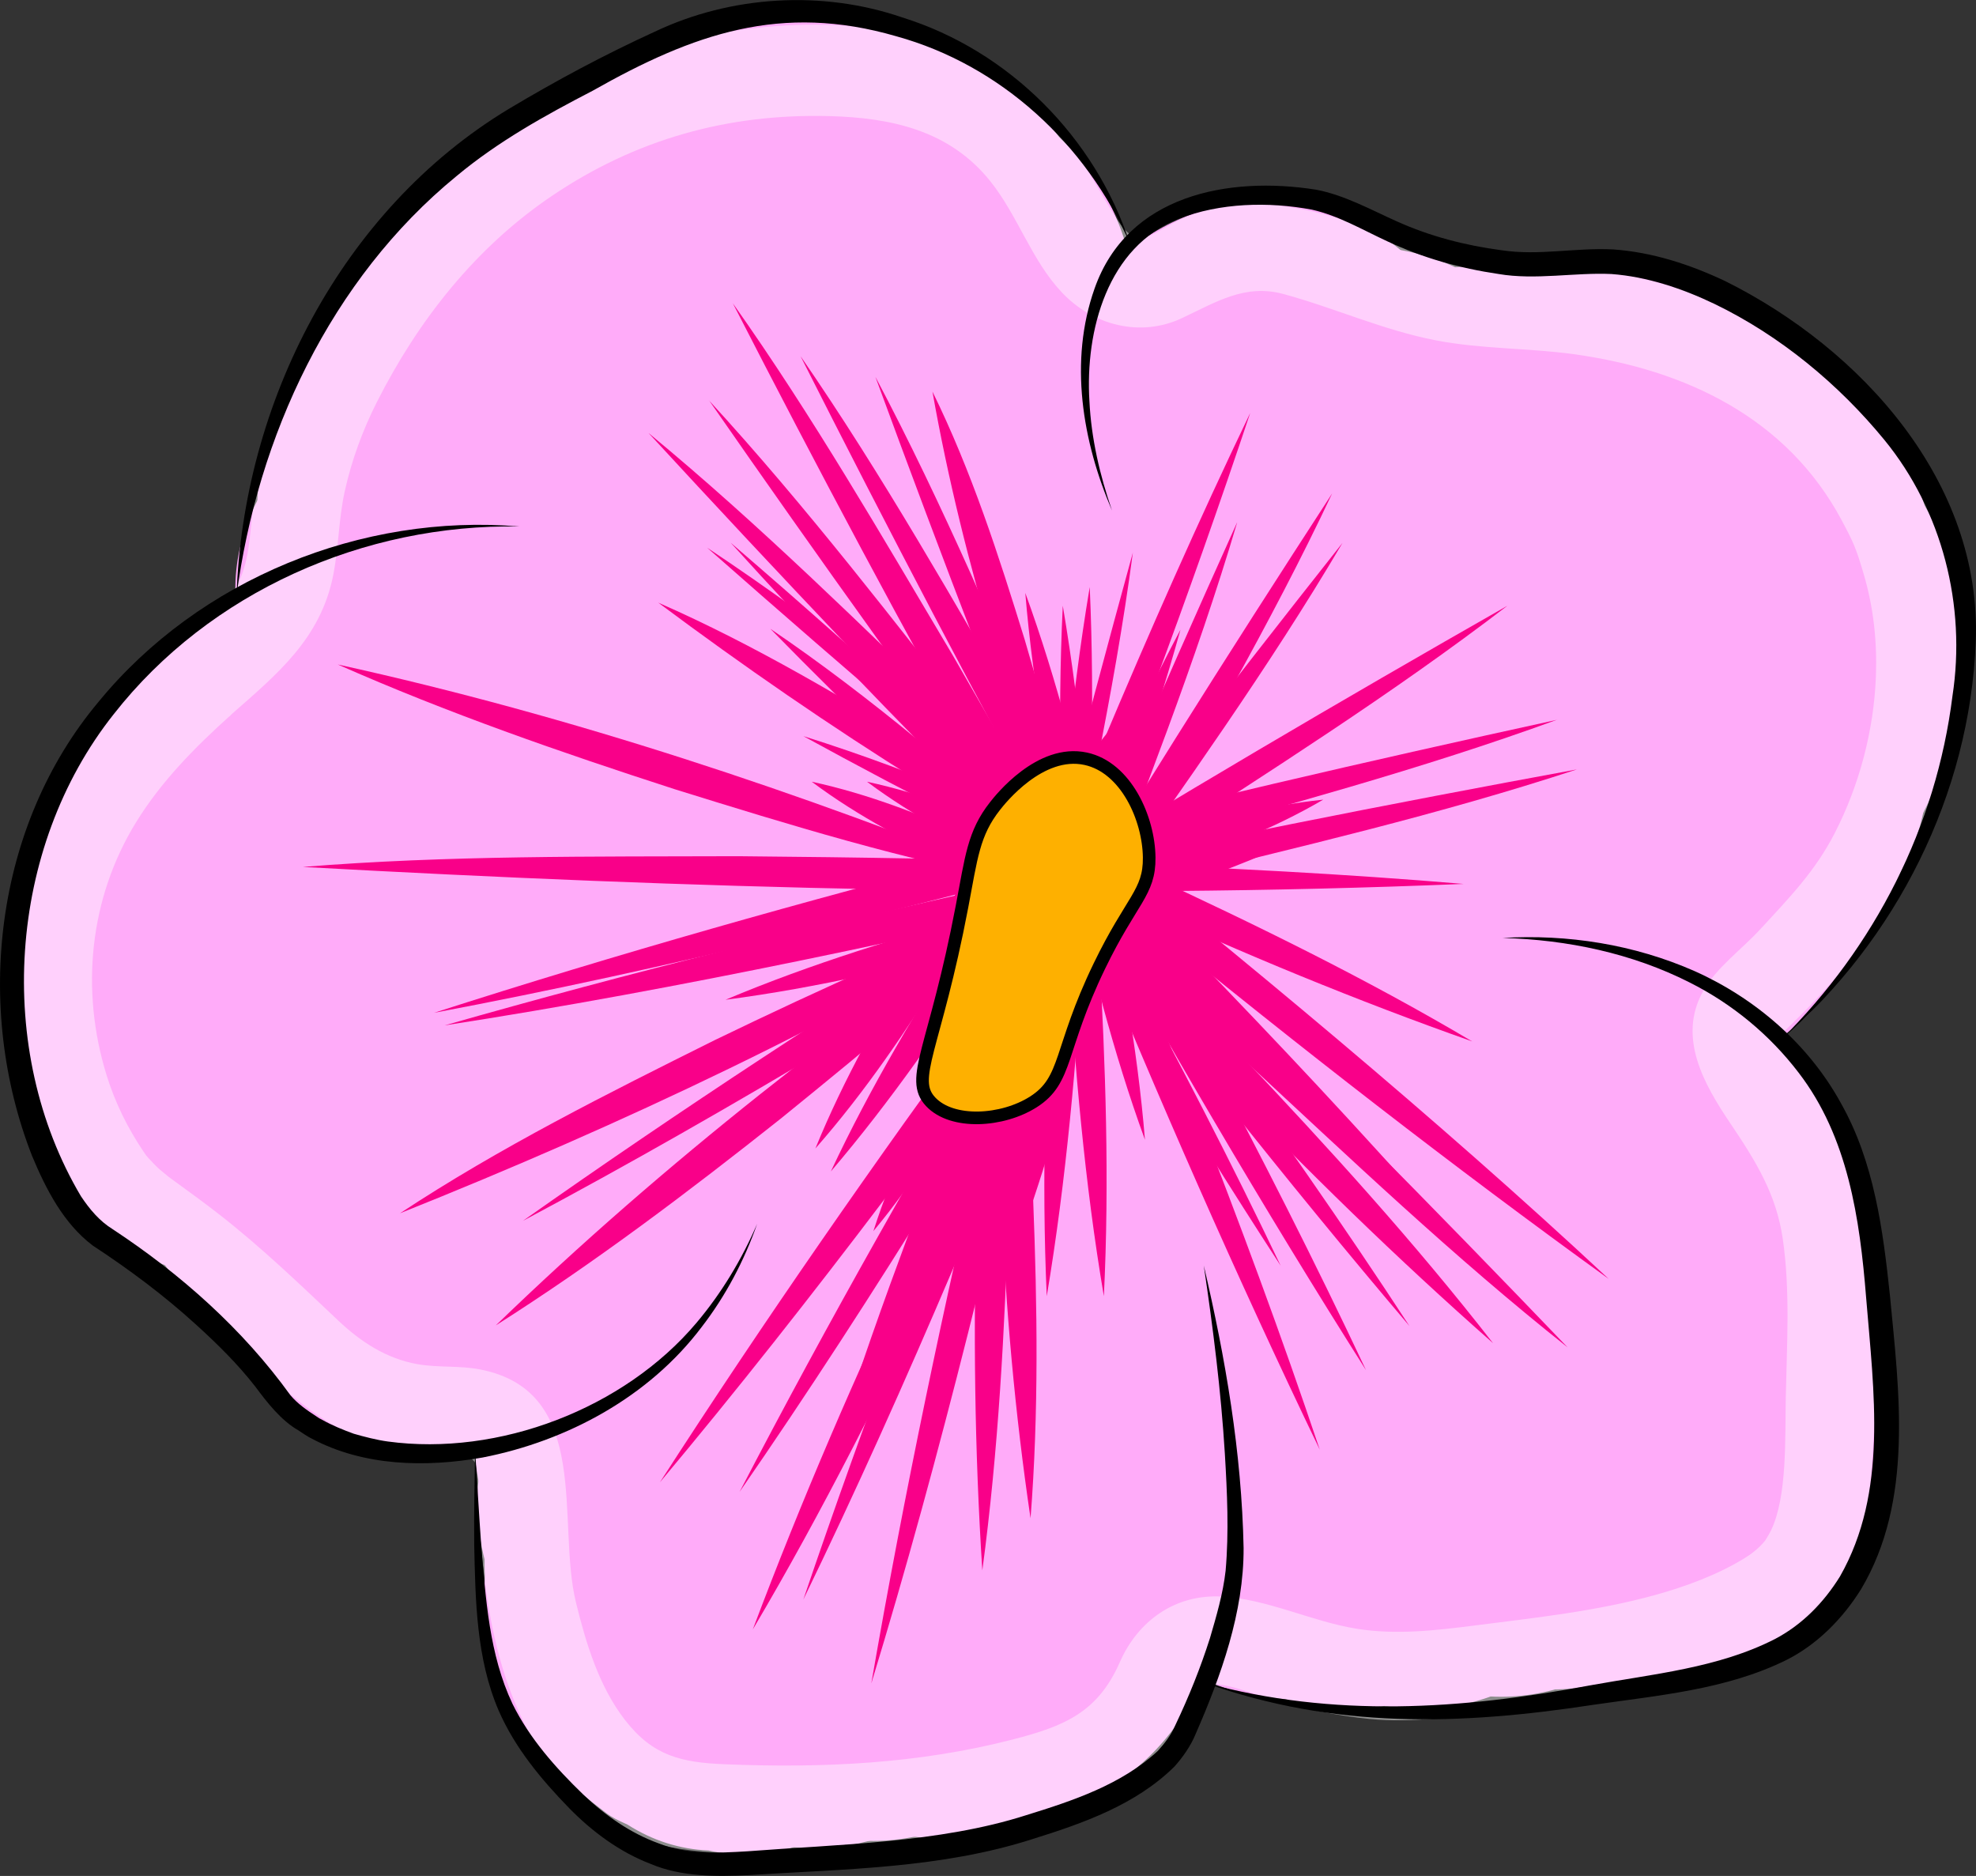 <?xml version="1.0" encoding="UTF-8"?>
<svg xmlns="http://www.w3.org/2000/svg" viewBox="0 0 313.1 297.19">
  <rect x="0" y="0" width="313.1" height="297.19" fill="#333333" stroke="none"/>
  <defs>
    <style>
      .cls-1 {
        fill: #fff;
      }

      .cls-2 {
        fill: #f90089;
      }

      .cls-3 {
        fill: #ffabf9;
      }

      .cls-4 {
        fill: #feb000;
        stroke: #000;
        stroke-miterlimit: 10;
        stroke-width: 2px;
      }

      .cls-5 {
        opacity: .44;
      }
    </style>
  </defs>
  <g id="Layer_3" data-name="Layer 3">
    <path class="cls-3" d="M91.66,95.04c-17.85,10.85-30.43,27.07-29.79,48.86.46,15.56,7.45,30.11,20.91,38.45,8.7,5.39,18.37,7.35,28.49,7.84,10.4.5,21.44-1.75,30.38-7.17,11.06-6.69,18.42-17.97,22.29-30.08,8.22-25.72-6.85-53.17-32.28-60.89-17.27-5.24-38.38,6.26-42.44,24.1-4.24,18.63,5.61,36.82,24.1,42.44l1.28.39-8.24-3.48c.83.32,1.62.73,2.35,1.25l-6.98-5.39c1.12.88,1.96,1.71,2.86,2.81l-5.39-6.98c.54.73,1,1.51,1.38,2.33-1.16-2.75-2.32-5.49-3.48-8.24.58,1.45.9,2.66,1.16,4.21l-1.23-9.17c.12,1.11.13,2.23.03,3.34l1.23-9.17c-.32,2.3-.89,4.34-1.78,6.49l3.48-8.24c-.72,1.43-1.45,2.7-2.36,4.01l5.39-6.98c-1,1.2-1.93,2.12-3.17,3.08l6.98-5.39c-.88.59-1.81,1.06-2.81,1.41l8.24-3.48c-1,.35-2.02.61-3.06.77l9.17-1.23c-3.54.44-7.05.39-10.59-.04l9.17,1.23c-1.86-.32-3.57-.77-5.32-1.47l8.24,3.48c-.81-.36-1.56-.81-2.27-1.34l6.98,5.39c-.7-.53-1.31-1.14-1.84-1.84l5.39,6.98c-.56-.75-1-1.58-1.3-2.47l3.48,8.24c-.31-.93-.51-1.89-.6-2.87l1.23,9.17c-.12-1.99-.09-3.93.08-5.92l-1.23,9.17c.25-1.52.57-2.77,1.13-4.2l-3.48,8.24c.39-.84.86-1.64,1.41-2.39l-5.39,6.98c1.2-1.51,2.49-2.78,3.97-4.01l-6.98,5.39c1.93-1.46,3.95-2.76,6.02-4.02,15.42-9.37,22.59-31.35,12.38-47.2-9.98-15.48-30.7-22.41-47.2-12.38h0Z"/>
    <path class="cls-3" d="M100.07,83.65c-19.5.12-39.64,1.81-56.74,12.13-19.17,11.58-33.01,33.01-31.35,55.95,1.02,14.08,6.41,26.27,16.23,36.54,6.51,6.81,14.95,12.6,23.11,17.37s16.47,8.24,25.03,11.32c6.03,2.16,12.39,3.27,18.31,5.7l-8.24-3.48c1.58.74,3.03,1.55,4.45,2.56-2.33-1.8-4.65-3.6-6.98-5.39.99.84,1.78,1.64,2.6,2.65l-5.39-6.98c.5.69.92,1.42,1.26,2.2l-3.48-8.24c.43,1,.72,2.03.87,3.11l-1.23-9.17c.14,1.68.09,3.14-.1,4.81l1.23-9.17c-.82,4.48-2.45,8.73-3.39,13.17-2.03,9.56-2.08,17.77-.17,27.3,2.97,14.88,12.79,28.4,25.82,36.1,15.77,9.32,34.65,9.47,50.94,1.6,11.76-5.69,18.77-15.74,26.48-25.76l-5.39,6.98c2.43-3.11,4.94-5.99,8.05-8.44l-6.98,5.39c2.16-1.51,4.36-2.72,6.78-3.75l-8.24,3.48c2.47-.9,4.92-1.52,7.52-1.91-3.06.41-6.11.82-9.17,1.23,2.62-.25,5.13-.24,7.75.06l-9.17-1.23c1.03.15,2.04.35,3.05.61,17.56,4,38.17-5.37,42.44-24.1,4-17.55-5.28-38.15-24.1-42.44-16.12-3.67-31.49-1.91-46.33,5.32-12.18,5.94-19.55,15.83-27.54,26.24,1.8-2.33,3.6-4.65,5.39-6.98-2.32,2.99-4.68,5.86-7.59,8.29l6.98-5.39c-1.52,1.12-3.03,2.02-4.75,2.8l8.24-3.48c-1.36.48-2.61.8-4.03,1.04l9.17-1.23c-1.43.12-2.73.13-4.16.02l9.17,1.23c-1.89-.28-3.62-.73-5.41-1.4l8.24,3.48c-1.74-.8-3.29-1.71-4.83-2.85l6.98,5.39c-1.12-.97-2.06-1.92-3.02-3.04l5.39,6.98c-1.2-1.63-2.16-3.27-3.01-5.11,1.16,2.75,2.32,5.49,3.48,8.24-.73-1.89-1.25-3.75-1.62-5.74l1.23,9.17c-.32-2.53-.34-4.95-.07-7.48l-1.23,9.17c1.44-8.72,4.87-16.34,5.05-25.44.28-13.34-4.98-25.83-14.44-35.15-11.92-11.74-28.43-13.36-43.18-19.36l8.24,3.48c-8.33-3.55-16.06-8.07-23.22-13.6l6.98,5.39c-2.61-2.1-5.01-4.28-7.13-6.89l5.39,6.98c-.94-1.33-1.72-2.61-2.44-4.08l3.48,8.24c-.73-1.84-1.22-3.62-1.53-5.58l1.23,9.17c-.18-1.97-.16-3.85.04-5.82l-1.23,9.17c.4-2.48,1.06-4.77,2.01-7.09l-3.48,8.24c.86-1.8,1.83-3.46,2.99-5.09l-5.39,6.98c1.63-2.05,3.4-3.83,5.41-5.51l-6.98,5.39c2.94-2.24,6.01-3.99,9.39-5.47l-8.24,3.48c4.81-1.91,9.74-3.04,14.86-3.75-3.06.41-6.11.82-9.17,1.23,6.28-.71,12.58-.82,18.9-.86,18.04-.11,35.34-15.79,34.5-34.5s-15.16-34.62-34.5-34.5h0Z"/>
    <path class="cls-3" d="M110.92,274.99c18.05,0,35.33-15.87,34.5-34.5s-15.16-34.5-34.5-34.5c-18.05,0-35.33,15.87-34.5,34.5s15.16,34.5,34.5,34.5h0Z"/>
    <path class="cls-3" d="M111.3,283.51c18.05,0,35.33-15.87,34.5-34.5-.84-18.69-15.16-34.5-34.5-34.5-18.05,0-35.33,15.87-34.5,34.5s15.16,34.5,34.5,34.5h0Z"/>
    <path class="cls-3" d="M76.7,252.82c-.39,3.79.33,7.8,1.56,11.41,2.56,7.51,4.51,10.7,9.82,16.69.32.36.68.65,1.05.95l6.98,5.39c.22.17.46.32.69.47.84.52,1.74.93,2.64,1.33,3.96,2.52,8.24,3.89,12.83,4.09,4.59,1.03,9.17.82,13.76-.62,4.49-1.07,8.4-3.13,11.73-6.18,3.76-2.43,6.72-5.66,8.89-9.68l3.48-8.24c1.64-6.11,1.64-12.23,0-18.34l-3.48-8.24c-3.07-5.18-7.19-9.31-12.38-12.38-1.16-.52-2.29-1.06-3.33-1.8,2.33,1.8,4.65,3.6,6.98,5.39-.54-.42-1-.87-1.42-1.41l5.39,6.98c-.22-.33-.41-.65-.58-1.01l3.48,8.24c-.14-.37-.25-.71-.32-1.1l1.23,9.17c-.04-.4-.04-.74,0-1.14.18-4.75-.81-9.18-2.97-13.29-1.39-4.28-3.77-7.98-7.13-11.1-3.12-3.36-6.83-5.74-11.1-7.13-4.11-2.16-8.54-3.15-13.29-2.97l-9.17,1.23c-5.84,1.64-10.92,4.6-15.22,8.87l-5.39,6.98c-3.12,5.38-4.69,11.19-4.71,17.41h0Z"/>
    <path class="cls-3" d="M129.11,292.8c18.05,0,35.33-15.87,34.5-34.5-.84-18.69-15.16-34.5-34.5-34.5-18.05,0-35.33,15.87-34.5,34.5s15.16,34.5,34.5,34.5h0Z"/>
    <path class="cls-3" d="M138.4,291.64c18.05,0,35.33-15.87,34.5-34.5-.84-18.69-15.16-34.5-34.5-34.5-18.05,0-35.33,15.87-34.5,34.5.84,18.69,15.16,34.5,34.5,34.5h0Z"/>
    <path class="cls-3" d="M149.24,291.25c18.05,0,35.33-15.87,34.5-34.5-.84-18.69-15.16-34.5-34.5-34.5-18.05,0-35.33,15.87-34.5,34.5s15.16,34.5,34.5,34.5h0Z"/>
    <path class="cls-3" d="M157.75,288.54c18.05,0,35.33-15.87,34.5-34.5-.84-18.69-15.16-34.5-34.5-34.5-18.05,0-35.33,15.87-34.5,34.5s15.16,34.5,34.5,34.5h0Z"/>
    <path class="cls-3" d="M162.01,280.41c18.05,0,35.33-15.87,34.5-34.5-.84-18.69-15.16-34.5-34.5-34.5-18.05,0-35.33,15.87-34.5,34.5s15.16,34.5,34.5,34.5h0Z"/>
    <path class="cls-3" d="M110.14,273.83c18.05,0,35.33-15.87,34.5-34.5-.84-18.69-15.16-34.5-34.5-34.5-18.05,0-35.33,15.87-34.5,34.5s15.16,34.5,34.5,34.5h0Z"/>
    <path class="cls-3" d="M67.56,230.09c18.05,0,35.33-15.87,34.5-34.5s-15.16-34.5-34.5-34.5c-18.05,0-35.33,15.87-34.5,34.5.84,18.69,15.16,34.5,34.5,34.5h0Z"/>
    <path class="cls-3" d="M53.63,214.6c18.05,0,35.33-15.87,34.5-34.5-.84-18.69-15.16-34.5-34.5-34.5-18.05,0-35.33,15.87-34.5,34.5.84,18.69,15.16,34.5,34.5,34.5h0Z"/>
    <path class="cls-3" d="M38.14,202.6c18.05,0,35.33-15.87,34.5-34.5s-15.16-34.5-34.5-34.5c-18.05,0-35.33,15.87-34.5,34.5.84,18.69,15.16,34.5,34.5,34.5h0Z"/>
    <path class="cls-3" d="M35.43,190.22c18.05,0,35.33-15.87,34.5-34.5s-15.16-34.5-34.5-34.5C17.39,121.22.1,137.08.93,155.72c.84,18.69,15.16,34.5,34.5,34.5h0Z"/>
    <path class="cls-3" d="M37.75,176.67c18.05,0,35.33-15.87,34.5-34.5s-15.16-34.5-34.5-34.5c-18.05,0-35.33,15.87-34.5,34.5.84,18.69,15.16,34.5,34.5,34.5h0Z"/>
    <path class="cls-3" d="M45.5,165.06c18.05,0,35.33-15.87,34.5-34.5s-15.16-34.5-34.5-34.5c-18.05,0-35.33,15.87-34.5,34.5.84,18.69,15.16,34.5,34.5,34.5h0Z"/>
    <path class="cls-3" d="M54.01,159.64c18.05,0,35.33-15.87,34.5-34.5s-15.16-34.5-34.5-34.5c-18.05,0-35.33,15.87-34.5,34.5.84,18.69,15.16,34.5,34.5,34.5h0Z"/>
    <path class="cls-3" d="M69.88,152.67c18.05,0,35.33-15.87,34.5-34.5-.84-18.69-15.16-34.5-34.5-34.5-18.05,0-35.33,15.87-34.5,34.5.84,18.69,15.16,34.5,34.5,34.5h0Z"/>
    <path class="cls-3" d="M74.92,140.67c18.05,0,35.33-15.87,34.5-34.5s-15.16-34.5-34.5-34.5c-18.05,0-35.33,15.87-34.5,34.5.84,18.69,15.16,34.5,34.5,34.5h0Z"/>
    <path class="cls-3" d="M71.82,129.06c18.05,0,35.33-15.87,34.5-34.5s-15.16-34.5-34.5-34.5c-18.05,0-35.33,15.87-34.5,34.5.84,18.69,15.16,34.5,34.5,34.5h0Z"/>
    <path class="cls-3" d="M75.3,115.89c18.05,0,35.33-15.87,34.5-34.5s-15.16-34.5-34.5-34.5c-18.05,0-35.33,15.87-34.5,34.5.84,18.69,15.16,34.5,34.5,34.5h0Z"/>
    <path class="cls-3" d="M79.17,105.44c18.05,0,35.33-15.87,34.5-34.5s-15.16-34.5-34.5-34.5c-18.05,0-35.33,15.87-34.5,34.5s15.16,34.5,34.5,34.5h0Z"/>
    <path class="cls-3" d="M96.87,92.24c4.35-1.62,8.74-2.72,13.33-3.35l-9.17,1.23c4.61-.48,9.14-.47,13.75.06l-9.17-1.23c3.72.54,7.43,1.26,10.92,2.7l-8.24-3.48,1.14.65-6.98-5.39,1,.85-5.39-6.98c.62.67,1.07,1.44,1.35,2.31-1.16-2.75-2.32-5.49-3.48-8.24l.3,1.3-1.23-9.17c.59,7.39-.93,12.97,1.06,20.81,2.23,8.8,7.49,17.66,14.34,23.65,7.19,6.29,15.53,11.06,24.91,13.26,7.97,1.87,16.27,2.22,24.39,3.14l-9.17-1.23c3.62.5,7.02,1.24,10.41,2.61l-8.24-3.48c1.72.83,3.27,1.77,4.82,2.89l-6.98-5.39c1.85,1.51,3.44,3.13,4.93,4.99l-5.39-6.98c1.4,1.94,2.56,3.94,3.56,6.11l-3.48-8.24c1.11,2.76,1.83,5.5,2.24,8.45l-1.23-9.17c.25,2.82.2,5.53-.11,8.34l1.23-9.17c-.53,3.36-1.4,6.54-2.63,9.72l3.48-8.24c-4.52,10.46-13.36,18.13-18,28.5-5.84,13.07-9.02,26.78-3.19,40.58,6.96,16.48,22.18,24.55,39.71,24.64,8.48.05,17.39-1.14,25.48-3.72,10.03-3.21,20.74-7.94,28.44-15.4,12.51-12.11,17.24-31.36,19.91-48.13,1.5-9.47,1.55-18-3.48-26.58-4.19-7.16-12.39-13.98-20.62-15.85-8.83-2.01-18.74-1.58-26.58,3.48-7.07,4.56-14.48,11.94-15.85,20.62-1.52,9.58-3.74,19.29-7.51,28.27l3.48-8.24c-.41.92-.92,1.78-1.52,2.59l5.39-6.98c-.59.76-1.26,1.45-2.01,2.05l6.98-5.39c-2.57,1.94-5.38,3.37-8.31,4.7l8.24-3.48c-4.34,1.79-8.75,3.03-13.39,3.78l9.17-1.23c-3.97.51-7.9.7-11.88.33l9.17,1.23-1.4-.33,8.24,3.48-1.25-.67,6.98,5.39-.91-1c1.8,2.33,3.6,4.65,5.39,6.98l-.56-1.22,3.48,8.24-.27-1.37c.41,3.06.82,6.11,1.23,9.17-.08-.95-.05-1.9.11-2.85l-1.23,9.17c.38-1.96.9-3.79,1.61-5.65l-3.48,8.24c3.67-8.37,10.31-14.73,14.97-22.48,9.48-15.78,12.1-33.54,9.13-51.49-2.42-14.58-11.47-27.75-22.98-36.64-6.67-5.15-14.19-9.14-22.52-10.94s-16.27-2.09-24.4-3.08l9.17,1.23c-3-.45-5.85-1.08-8.71-2.09l8.24,3.48c-1.97-.86-3.69-1.81-5.41-3.09l6.98,5.39c-1.16-1.01-2.11-1.99-3.08-3.19l5.39,6.98c-.58-.78-1.08-1.62-1.49-2.5l3.48,8.24c-.57-1.44-.89-2.65-1.1-4.19l1.23,9.17c-.06-2.49.37-4.91.45-7.38.26-7.52-1.51-15.61-5.36-22.13-6.53-11.07-17.27-18.01-29.67-20.86-16.48-3.79-34.55-3.58-50.51,2.38-8.61,3.22-15.84,7.69-20.62,15.85-4.33,7.39-6.16,18.29-3.48,26.58,5.34,16.49,24.34,30.86,42.44,24.1h0Z"/>
    <path class="cls-3" d="M176.77,116.82c3.78,1.05,7.45,2.3,11.07,3.81l-8.24-3.48c5.13,2.26,9.93,4.98,14.44,8.31l-6.98-5.39c3.84,2.99,7.27,6.31,10.34,10.07-1.8-2.33-3.6-4.65-5.39-6.98,2.93,3.81,5.34,7.84,7.25,12.25l-3.48-8.24c1.67,4.24,2.69,8.53,3.32,13.04l-1.23-9.17c1.81,16.1,2.06,33.14.12,49.23l1.23-9.17c-.96,6.97-2.42,13.85-3.35,20.83-1.29,9.64-1.23,18.11,1.14,27.8,4.29,17.54,25.06,29.72,42.44,24.1,18.21-5.89,28.7-23.65,24.1-42.44-.32-1.14-.56-2.29-.72-3.46l1.23,9.17c-.38-3.57-.23-7.02.19-10.58l-1.23,9.17c2.27-15.58,5.16-30.81,5.07-46.63-.09-14.98.08-31.31-4.18-45.75-9.48-32.18-37.26-54.28-68.79-63.02-17.38-4.82-38.31,5.95-42.44,24.1-4.16,18.26,5.48,37.28,24.1,42.44h0Z"/>
    <path class="cls-3" d="M205.37,268.41c18.05,0,35.33-15.87,34.5-34.5-.84-18.69-15.16-34.5-34.5-34.5-18.05,0-35.33,15.87-34.5,34.5.84,18.69,15.16,34.5,34.5,34.5h0Z"/>
    <path class="cls-3" d="M213.88,270.73c18.05,0,35.33-15.87,34.5-34.5-.84-18.69-15.16-34.5-34.5-34.5-18.05,0-35.33,15.87-34.5,34.5.84,18.69,15.16,34.5,34.5,34.5h0Z"/>
    <path class="cls-3" d="M204.98,269.18c18.05,0,35.33-15.87,34.5-34.5-.84-18.69-15.16-34.5-34.5-34.5-18.05,0-35.33,15.87-34.5,34.5.84,18.69,15.16,34.5,34.5,34.5h0Z"/>
    <path class="cls-3" d="M225.11,270.73c18.05,0,35.33-15.87,34.5-34.5-.84-18.69-15.16-34.5-34.5-34.5-18.05,0-35.33,15.87-34.5,34.5.84,18.69,15.16,34.5,34.5,34.5h0Z"/>
    <path class="cls-3" d="M237.88,268.8c18.05,0,35.33-15.87,34.5-34.5-.84-18.69-15.16-34.5-34.5-34.5-18.05,0-35.33,15.87-34.5,34.5.84,18.69,15.16,34.5,34.5,34.5h0Z"/>
    <path class="cls-3" d="M246.01,267.64c18.05,0,35.33-15.87,34.5-34.5-.84-18.69-15.16-34.5-34.5-34.5-18.05,0-35.33,15.87-34.5,34.5.84,18.69,15.16,34.5,34.5,34.5h0Z"/>
    <path class="cls-3" d="M253.37,266.86c18.05,0,35.33-15.87,34.5-34.5-.84-18.69-15.16-34.5-34.5-34.5-18.05,0-35.33,15.87-34.5,34.5.84,18.69,15.16,34.5,34.5,34.5h0Z"/>
    <path class="cls-3" d="M259.17,266.09c18.05,0,35.33-15.87,34.5-34.5-.84-18.69-15.16-34.5-34.5-34.5-18.05,0-35.33,15.87-34.5,34.5.84,18.69,15.16,34.5,34.5,34.5h0Z"/>
    <path class="cls-3" d="M263.05,265.7c18.05,0,35.33-15.87,34.5-34.5-.84-18.69-15.16-34.5-34.5-34.5-18.05,0-35.33,15.87-34.5,34.5.84,18.69,15.16,34.5,34.5,34.5h0Z"/>
    <path class="cls-3" d="M263.43,256.8c18.05,0,35.33-15.87,34.5-34.5-.84-18.69-15.16-34.5-34.5-34.5-18.05,0-35.33,15.87-34.5,34.5.84,18.69,15.16,34.5,34.5,34.5h0Z"/>
    <path class="cls-3" d="M264.21,249.06c18.05,0,35.33-15.87,34.5-34.5-.84-18.69-15.16-34.5-34.5-34.5-18.05,0-35.33,15.87-34.5,34.5.84,18.69,15.16,34.5,34.5,34.5h0Z"/>
    <path class="cls-3" d="M264.59,240.54c18.05,0,35.33-15.87,34.5-34.5-.84-18.69-15.16-34.5-34.5-34.5-18.05,0-35.33,15.87-34.5,34.5.84,18.69,15.16,34.5,34.5,34.5h0Z"/>
    <path class="cls-3" d="M260.72,229.7c18.05,0,35.33-15.87,34.5-34.5-.84-18.69-15.16-34.5-34.5-34.5-18.05,0-35.33,15.87-34.5,34.5.84,18.69,15.16,34.5,34.5,34.5h0Z"/>
    <path class="cls-3" d="M256.85,220.8c18.05,0,35.33-15.87,34.5-34.5-.84-18.69-15.16-34.5-34.5-34.5-18.05,0-35.33,15.87-34.5,34.5.84,18.69,15.16,34.5,34.5,34.5h0Z"/>
    <path class="cls-3" d="M200.34,100.8c18.05,0,35.33-15.87,34.5-34.5-.84-18.69-15.16-34.5-34.5-34.5-18.05,0-35.33,15.87-34.5,34.5.84,18.69,15.16,34.5,34.5,34.5h0Z"/>
    <path class="cls-3" d="M216.21,108.15c18.05,0,35.33-15.87,34.5-34.5-.84-18.69-15.16-34.5-34.5-34.5-18.05,0-35.33,15.87-34.5,34.5.84,18.69,15.16,34.5,34.5,34.5h0Z"/>
    <path class="cls-3" d="M232.85,111.25c18.05,0,35.33-15.87,34.5-34.5-.84-18.69-15.16-34.5-34.5-34.5-18.05,0-35.33,15.87-34.5,34.5.84,18.69,15.16,34.5,34.5,34.5h0Z"/>
    <path class="cls-3" d="M244.85,111.25c18.05,0,35.33-15.87,34.5-34.5-.84-18.69-15.16-34.5-34.5-34.5-18.05,0-35.33,15.87-34.5,34.5.84,18.69,15.16,34.5,34.5,34.5h0Z"/>
    <path class="cls-3" d="M254.53,111.64c18.05,0,35.33-15.87,34.5-34.5-.84-18.69-15.16-34.5-34.5-34.5-18.05,0-35.33,15.87-34.5,34.5.84,18.69,15.16,34.5,34.5,34.5h0Z"/>
    <path class="cls-3" d="M264.98,117.44c18.05,0,35.33-15.87,34.5-34.5-.84-18.69-15.16-34.5-34.5-34.5-18.05,0-35.33,15.87-34.5,34.5.84,18.69,15.16,34.5,34.5,34.5h0Z"/>
    <path class="cls-3" d="M271.95,123.64c18.05,0,35.33-15.87,34.5-34.5-.84-18.69-15.16-34.5-34.5-34.5-18.05,0-35.33,15.87-34.5,34.5.84,18.69,15.16,34.5,34.5,34.5h0Z"/>
    <path class="cls-3" d="M275.43,131.76c18.05,0,35.33-15.87,34.5-34.5-.84-18.69-15.16-34.5-34.5-34.5-18.05,0-35.33,15.87-34.5,34.5.84,18.69,15.16,34.5,34.5,34.5h0Z"/>
    <path class="cls-3" d="M276.59,137.96c18.05,0,35.33-15.87,34.5-34.5-.84-18.69-15.16-34.5-34.5-34.5-18.05,0-35.33,15.87-34.5,34.5.84,18.69,15.16,34.5,34.5,34.5h0Z"/>
    <path class="cls-3" d="M273.88,147.64c18.05,0,35.33-15.87,34.5-34.5-.84-18.69-15.16-34.5-34.5-34.5-18.05,0-35.33,15.87-34.5,34.5.84,18.69,15.16,34.5,34.5,34.5h0Z"/>
    <path class="cls-3" d="M270.79,156.15c18.05,0,35.33-15.87,34.5-34.5-.84-18.69-15.16-34.5-34.5-34.5-18.05,0-35.33,15.87-34.5,34.5.84,18.69,15.16,34.5,34.5,34.5h0Z"/>
    <path class="cls-3" d="M267.69,163.51c18.05,0,35.33-15.87,34.5-34.5-.84-18.69-15.16-34.5-34.5-34.5-18.05,0-35.33,15.87-34.5,34.5.84,18.69,15.16,34.5,34.5,34.5h0Z"/>
    <path class="cls-3" d="M263.05,168.93c18.05,0,35.33-15.87,34.5-34.5-.84-18.69-15.16-34.5-34.5-34.5-18.05,0-35.33,15.87-34.5,34.5.84,18.69,15.16,34.5,34.5,34.5h0Z"/>
    <path class="cls-3" d="M261.88,171.25c18.05,0,35.33-15.87,34.5-34.5-.84-18.69-15.16-34.5-34.5-34.5-18.05,0-35.33,15.87-34.5,34.5.84,18.69,15.16,34.5,34.5,34.5h0Z"/>
    <path class="cls-3" d="M143.82,96.54c18.05,0,35.33-15.87,34.5-34.5-.84-18.69-15.16-34.5-34.5-34.5-18.05,0-35.33,15.87-34.5,34.5s15.16,34.5,34.5,34.5h0Z"/>
    <path class="cls-3" d="M97.37,84.54c18.05,0,35.33-15.87,34.5-34.5s-15.16-34.5-34.5-34.5c-18.05,0-35.33,15.87-34.5,34.5s15.16,34.5,34.5,34.5h0Z"/>
    <path class="cls-3" d="M109.37,77.96c18.05,0,35.33-15.87,34.5-34.5s-15.16-34.5-34.5-34.5c-18.05,0-35.33,15.87-34.5,34.5s15.16,34.5,34.5,34.5h0Z"/>
    <path class="cls-3" d="M119.05,73.7c18.05,0,35.33-15.87,34.5-34.5S138.39,4.7,119.05,4.7c-18.05,0-35.33,15.87-34.5,34.5s15.16,34.5,34.5,34.5h0Z"/>
    <path class="cls-3" d="M124.46,70.6c18.05,0,35.33-15.87,34.5-34.5-.84-18.69-15.16-34.5-34.5-34.5-18.05,0-35.33,15.87-34.5,34.5.84,18.69,15.16,34.5,34.5,34.5h0Z"/>
    <path class="cls-3" d="M133.37,72.54c18.05,0,35.33-15.87,34.5-34.5-.84-18.69-15.16-34.5-34.5-34.5-18.05,0-35.33,15.87-34.5,34.5s15.16,34.5,34.5,34.5h0Z"/>
    <path class="cls-3" d="M139.95,76.02c18.05,0,35.33-15.87,34.5-34.5-.84-18.69-15.16-34.5-34.5-34.5-18.05,0-35.33,15.87-34.5,34.5s15.16,34.5,34.5,34.5h0Z"/>
    <path class="cls-3" d="M144.21,81.06c18.05,0,35.33-15.87,34.5-34.5-.84-18.69-15.16-34.5-34.5-34.5-18.05,0-35.33,15.87-34.5,34.5s15.16,34.5,34.5,34.5h0Z"/>
    <path class="cls-3" d="M145.37,82.22c18.05,0,35.33-15.87,34.5-34.5-.84-18.69-15.16-34.5-34.5-34.5-18.05,0-35.33,15.87-34.5,34.5s15.16,34.5,34.5,34.5h0Z"/>
  </g>
  <g id="Layer_4" data-name="Layer 4">
    <path class="cls-2" d="M102.79,68.62c17.75,14.65,34.13,30.89,50.69,46.86,26.91,26.59,54.58,54.72,79.37,83.21-45.55-40.72-88.68-85.17-130.06-130.06h0Z"/>
    <path class="cls-2" d="M112.04,86.76c19.18,12.73,37.16,27.18,55.28,41.34,29.52,23.65,59.97,48.75,87.59,74.51-49.53-35.76-97.05-75.5-142.87-115.85h0Z"/>
    <path class="cls-2" d="M174.9,139.69c-6.96,20.7-16.2,40.58-25.35,60.38-9.38,19.72-19.13,39.24-30.27,58.07,15.36-40.81,34.62-80.26,55.62-118.45h0Z"/>
    <path class="cls-2" d="M196.02,82.79c-6.53,22.07-15.06,43.51-23.26,64.99-13.92,35.17-28.97,71.65-45.47,105.62,19.62-57.86,43.63-114.95,68.72-170.62h0Z"/>
    <path class="cls-2" d="M179.51,87.49c-3.03,22.82-8.13,45.31-12.9,67.81-8.3,36.9-17.51,75.27-28.55,111.39,10.42-60.2,25.29-120.33,41.46-179.21h0Z"/>
    <path class="cls-2" d="M211.08,78.17c-9.81,20.82-21.5,40.71-32.88,60.7-19.11,32.64-39.53,66.41-61.01,97.47,28.2-54.2,60.62-106.98,93.89-158.17h0Z"/>
    <path class="cls-2" d="M130.16,236.34c6.43-22.1,14.85-43.58,22.96-65.1,13.76-35.23,28.64-71.78,44.98-105.83-19.35,57.95-43.1,115.15-67.94,170.93h0Z"/>
    <path class="cls-2" d="M63.36,192.22c15.85-10.46,32.91-18.99,49.88-27.44,17.1-8.26,34.35-16.14,52.24-22.61-32.39,19.71-66.94,35.99-102.13,50.05h0Z"/>
    <path class="cls-2" d="M126.85,56.43c13.07,18.94,24.4,39.04,35.97,58.92,18.62,32.92,37.56,67.54,53.63,101.72-32.7-51.61-62.05-106.15-89.6-160.64h0Z"/>
    <path class="cls-2" d="M249.86,121.89c-21.86,7.19-44.34,12.37-66.68,17.85-36.84,8.56-75.41,16.94-112.73,22.7,58.74-16.78,119.36-29.52,179.41-40.55h0Z"/>
    <path class="cls-2" d="M165.48,140.28c-12.87,13.43-27.37,25.23-41.78,36.94-14.58,11.56-29.39,22.77-45.14,32.75,26.69-25.82,56.25-48.77,86.91-69.69h0Z"/>
    <path class="cls-2" d="M47.99,137.34c22.94-1.86,46.01-1.62,69.01-1.7,37.82.33,77.28,1.23,114.91,4.39-61.04,2.53-122.95.68-183.92-2.69h0Z"/>
    <path class="cls-2" d="M112.32,63.41c15.57,16.95,29.57,35.28,43.79,53.36,23.01,30.02,46.56,61.69,67.22,93.3-39.54-46.58-76.16-96.53-111-146.67h0Z"/>
    <path class="cls-2" d="M158.59,133.65c1.95,19.13,1.59,38.44,1.22,57.64-.59,19.22-1.6,38.4-4.16,57.49-2.47-38.31-.88-76.95,2.95-115.13h0Z"/>
    <path class="cls-2" d="M246.75,114.01c-21.62,7.9-43.91,13.82-66.06,20.04-36.54,9.77-74.81,19.41-111.92,26.4,58.16-18.7,118.32-33.43,177.98-46.43h0Z"/>
    <path class="cls-2" d="M158.79,140.03c3.11,16.52,4.06,33.37,4.92,50.13.65,16.79.9,33.56-.42,50.36-4.93-33.24-5.94-66.95-4.5-100.48h0Z"/>
    <path class="cls-2" d="M248.39,213.45c-18.04-14.3-34.74-30.21-51.61-45.85-27.43-26.05-55.65-53.63-81-81.62,46.34,39.81,90.34,83.4,132.61,127.47h0Z"/>
    <path class="cls-2" d="M212.7,86.04c-11.7,19.82-25.18,38.54-38.36,57.39-22.05,30.73-45.52,62.46-69.78,91.4,33.1-51.35,70.26-100.9,108.14-148.8h0Z"/>
    <path class="cls-2" d="M162.01,139.69c-18.7-3.39-36.94-9.02-55.06-14.65-18.08-5.85-36.01-12.07-53.42-19.77,37.05,8.14,73.31,20.26,108.48,34.42h0Z"/>
    <path class="cls-2" d="M238.85,95.96c-18.27,14-37.78,26.3-57.06,38.84-31.96,20.23-65.6,40.86-98.94,58.61,49.92-35.22,102.95-67.23,156-97.45h0Z"/>
    <path class="cls-2" d="M147.75,62.04c6.2,12.62,10.49,25.93,14.62,39.31,3.96,13.42,7.51,26.93,9.56,40.82-5.87-12.76-10.29-26-14.35-39.39-4.01-13.39-7.4-26.96-9.83-40.74h0Z"/>
    <path class="cls-2" d="M104.3,95.47c15.41,6.74,29.86,15.43,44.2,24.16,14.24,8.91,28.24,18.16,41.38,28.69-30.25-14.64-58.67-32.78-85.58-52.85h0Z"/>
    <path class="cls-2" d="M168.4,95.96c3.06,18.08,4.59,36.28,5.75,54.54,1.03,18.27,1.66,36.52.76,54.84-3.07-18.07-4.6-36.28-5.75-54.54-1.02-18.27-1.65-36.52-.76-54.84h0Z"/>
    <path class="cls-2" d="M178.77,146.65c-9.11-1.98-17.67-5.36-26.11-9.13-8.4-3.88-16.57-8.1-24.04-13.68,9.12,1.97,17.67,5.35,26.11,9.13,8.39,3.89,16.56,8.11,24.04,13.68h0Z"/>
    <path class="cls-2" d="M200.54,135.25c-13.7,5.75-27.85,10.05-42.13,13.98-14.32,3.81-28.7,7.23-43.44,9.15,13.7-5.77,27.85-10.06,42.13-13.98,14.32-3.8,28.7-7.22,43.44-9.15h0Z"/>
    <path class="cls-2" d="M166.77,121.25c-4.55,11.11-10.42,21.47-16.66,31.66-6.33,10.13-12.98,20.01-20.91,29.03,4.54-11.12,10.42-21.47,16.66-31.66,6.34-10.13,12.99-20,20.91-29.03h0Z"/>
    <path class="cls-2" d="M162.46,93.93c5.08,13.97,8.69,28.31,11.92,42.78,3.11,14.49,5.83,29.03,7.04,43.85-5.09-13.97-8.7-28.31-11.92-42.78-3.1-14.49-5.82-29.03-7.04-43.85h0Z"/>
    <path class="cls-2" d="M172.67,93c.84,18.81.16,37.56-.91,56.32-1.19,18.75-2.78,37.45-5.9,56.02-.85-18.81-.17-37.56.91-56.32,1.2-18.75,2.79-37.45,5.9-56.02h0Z"/>
    <path class="cls-2" d="M167.99,141.18c-3.17,9.87-7.7,19.07-12.61,28.13-5.01,9-10.35,17.76-16.99,25.72,3.16-9.87,7.69-19.07,12.61-28.13,5.02-9,10.36-17.75,16.99-25.72h0Z"/>
    <path class="cls-2" d="M179.63,111.05c-6.31,13.46-13.93,26.13-21.89,38.62-8.07,12.43-16.45,24.61-26.09,35.91,6.3-13.46,13.92-26.13,21.89-38.62,8.07-12.42,16.46-24.6,26.09-35.91h0Z"/>
    <path class="cls-2" d="M122.03,99.59c16,10.83,30.66,23.55,45.22,36.2,14.44,12.84,28.58,25.97,41.66,40.24-31.12-22.79-59.89-48.91-86.88-76.45h0Z"/>
    <path class="cls-2" d="M176.52,135.25c-1.33,12.48-4.14,24.62-7.34,36.71-3.32,12.05-7,23.95-12.16,35.4,1.31-12.49,4.13-24.63,7.34-36.71,3.32-12.05,7.02-23.95,12.16-35.4h0Z"/>
    <path class="cls-2" d="M138.72,59.72c10.79,20.33,19.71,41.6,28.9,62.69,14.69,34.86,29.49,71.44,41.5,107.25-26.5-55.05-49.34-112.62-70.4-169.93h0Z"/>
    <path class="cls-2" d="M152.63,125.14c15.69,12.82,29.84,27.43,43.93,41.96,13.94,14.7,27.55,29.68,40.02,45.69-30.36-26.73-58.08-56.58-83.94-87.65h0Z"/>
    <path class="cls-2" d="M127.3,116.62c18.56,5.79,36.39,13.78,54.11,21.73,17.65,8.17,35.1,16.7,51.86,26.63-36.62-12.92-71.94-29.71-105.97-48.36h0Z"/>
    <path class="cls-2" d="M116.14,48.08c12.68,17.91,23.67,36.97,34.88,55.83,18.05,31.23,36.39,64.09,51.9,96.6-31.75-48.85-60.19-100.62-86.78-152.42h0Z"/>
    <path class="cls-2" d="M187.05,99.75c-4.91,17.66-11.25,34.8-17.96,51.82-6.83,16.97-14.01,33.77-22.6,49.97,4.9-17.67,11.24-34.8,17.96-51.82,6.84-16.97,14.02-33.77,22.6-49.97h0Z"/>
    <path class="cls-2" d="M187.53,146.65c-9.11-1.98-17.67-5.36-26.11-9.13-8.4-3.88-16.57-8.1-24.04-13.68,9.12,1.97,17.67,5.35,26.11,9.13,8.39,3.89,16.56,8.11,24.04,13.68h0Z"/>
    <path class="cls-2" d="M209.67,126.68c-8.05,4.71-16.64,8-25.41,10.94-8.81,2.82-17.69,5.24-26.96,6.19,8.04-4.72,16.63-8.01,25.41-10.94,8.81-2.81,17.69-5.23,26.96-6.19h0Z"/>
  </g>
  <g id="Layer_5" data-name="Layer 5">
    <g class="cls-5">
      <path class="cls-1" d="M36.51,113.31c7.35-6.47,14.32-12.09,16.31-22.29.85-4.36.84-8.81,1.8-13.16,1.09-4.94,2.83-9.68,5.11-14.19,6.55-12.94,15.61-24.44,27.68-32.61,13.3-8.99,27.88-13.08,43.93-12.67,9.84.25,19.1,2.24,25.56,10.3,4.38,5.46,6.5,12.47,11.33,17.61,4.93,5.25,12.47,7.21,19.09,4.08,5.45-2.57,9.99-5.45,16.06-3.8,8.17,2.23,15.77,5.72,24.16,7.34,7.26,1.4,14.56,1.19,21.84,2.19,17.74,2.45,33.82,10.12,42.47,26.37,1.89,3.56,2.24,4.35,3.46,8.48,1.56,5.29,2.13,10.67,1.93,16.17-.32,8.56-2.62,17.26-6.54,24.88-3.08,5.99-7.07,10.09-11.84,15.26-2.93,3.18-6.89,5.99-9.01,9.77-4.1,7.32.19,14.79,4.32,20.91s7.29,11.29,8.31,18.29c1.2,8.21.65,16.79.48,25.05-.13,6.52.25,15.83-2.35,21.17-.2.42-.44.82-.69,1.22-1.1,1.78.49-.49-.28.44-.97,1.17-2.09,2.05-3.38,2.83-4.28,2.59-9.21,4.4-14.01,5.73-9.24,2.56-19.04,3.61-28.53,4.82-6.18.79-12.51,1.52-18.7.53-7.22-1.15-14.18-4.73-21.5-5.11s-13.21,3.85-16.08,10.39c-3.51,8.01-8.86,10.16-16.95,12.25-14.99,3.87-30.18,4.56-45.63,3.93-6.88-.28-11.42-1.3-15.85-7.04-4.12-5.33-6.17-12.15-7.75-18.6-3.12-12.78,2.63-33.4-15.15-36.9-3.3-.65-6.7-.26-10-.85-4.88-.87-8.93-3.52-12.47-6.86-6.18-5.83-12.25-11.68-18.96-16.9-2.1-1.63-4.24-3.21-6.4-4.77-.65-.47-1.3-.93-1.94-1.41,1.32,1-.71-.6-1.04-.9-.65-.59-1.24-1.22-1.83-1.86-.19-.21-.82-.99.02.08-.25-.33-.5-.67-.73-1.02-2.53-3.75-4.52-7.78-5.86-12.1-4.21-13.58-2.71-28.14,4.68-40.13,3.99-6.47,9.32-11.86,14.95-16.92,6.71-6.04-3.21-15.91-9.9-9.9-13.16,11.83-23.24,26.09-25.57,43.96-2.02,15.42,1.83,32.9,11.81,45.05,2.51,3.06,5.7,5.31,8.89,7.62,6.05,4.38,11.67,9.24,17.1,14.38,7.58,7.18,14.8,13.93,25.6,15.51,2.89.42,7.26-.38,9.88.96,1.47.75,1.17,1.78,1.27,3.91.74,16.52,2.3,33.8,13.22,47.19,5.37,6.58,12.2,10.2,20.54,11.12,10.12,1.11,20.67.89,30.8.04,6.45-.54,12.92-1.41,19.22-2.89,8.04-1.88,16.53-3.86,22.89-9.47,3.52-3.11,5.58-6.83,7.52-11,1.24-2.67,1.54-3.13,3.74-2.87s5.94,1.7,8.56,2.45c4.87,1.41,9.84,2.43,14.9,2.94,6.86.68,13.83-.4,20.61-1.32,9.98-1.35,20.33-2.35,30.01-5.28,8.7-2.64,18.81-6.52,24.06-14.4,3.79-5.69,4.51-12.94,4.96-19.57.68-10.02.87-20.32.32-30.35-.39-7.11-1.53-13.96-4.61-20.43-1.99-4.18-4.67-7.92-7.21-11.78-.95-1.45-1.72-3.02-2.67-4.45-.59-.9-.29-.84-.28-1-.04.93-.63.72.25-.09.63-.58,1.24-1.2,1.85-1.8.85-.84,1.71-1.69,2.54-2.55,1.93-2.01,3.8-4.1,5.65-6.19,11.84-13.32,18.65-29.56,18.83-47.62.18-18.08-7.7-36.21-21.67-47.86-8.25-6.88-17.75-10.41-28-13.15-8.36-2.23-16.58-2.38-25.1-3.24-16.5-1.67-32.03-13.67-48.67-6.83-5.41,2.22-7.32,5.94-10.94.25-4.58-7.2-7.93-14.81-14.67-20.41-15.8-13.12-41.55-12.13-60.1-5.98-31.07,10.3-58.24,39.78-62.14,72.81-.53,4.47-.55,8.95-3.18,12.85s-6.8,6.52-10.19,9.5c-6.77,5.97,3.16,15.84,9.9,9.9Z"/>
    </g>
  </g>
  <g id="Layer_1" data-name="Layer 1">
    <g>
      <path d="M82.3,83.41c-24.58-.46-49.09,10.34-64.28,29.73C1.19,134.33-.91,166.37,12.82,189.5c1.4,2.09,2.93,3.93,5.05,5.24,10.75,7.08,20.63,15.85,28.16,26.31,1.1,1.31,2.62,2.37,4.1,3.33,0,0,.45.3.45.3l.48.25c1.53.87,3.34,1.6,4.99,2.2,1.66.48,3.67,1,5.39,1.23,17.59,2.39,37.44-5.19,48.91-18.79,3.97-4.7,7.18-10.03,9.62-15.69-2.05,5.84-4.98,11.41-8.8,16.36-8.33,11.03-21.24,18.03-34.71,20.66-9.01,1.59-18.82,1.39-27.05-2.99-.62-.28-1.53-.92-2.11-1.3-2.77-1.57-5.03-4.5-6.85-6.95-2.79-3.58-6.01-6.75-9.38-9.81-5.09-4.64-10.61-8.75-16.37-12.53-4.67-3.53-7.43-8.97-9.62-14.2-9.24-23.61-5.95-52.29,10.52-71.92,15.94-19.46,41.75-29.92,66.71-27.79h0Z"/>
      <path d="M282.27,164.64c14.8-14.64,24.52-33.7,27.1-54.37,2.2-14.31-1.61-29.36-10.78-40.57-7.26-8.86-16.56-16.55-26.94-21.56-5.11-2.45-10.68-4.31-16.31-4.73-5.74-.28-12.05,1-17.92-.01-6.07-.89-12.02-2.56-17.57-5.16-4.11-1.9-7.69-4.05-11.98-5.03-6.93-1.29-14.57-1.08-21.08,1.45-11.31,4.38-14.86,17.72-14.17,28.89.29,5.91,1.65,11.73,3.58,17.33-4.69-10.94-6.85-23.63-2.76-35.18,5.21-14.81,21.17-17.85,35.1-15.65,4.5.85,8.76,3.22,12.75,5,5.26,2.38,10.91,3.84,16.61,4.59,5.97.9,11.55-.42,17.69-.13,6.32.45,12.24,2.41,17.79,5.03,21.49,10.7,40.66,31.79,39.68,57.08-.92,24.18-12.59,47.29-30.79,63.03h0Z"/>
      <path d="M37.48,94.41c1-30.55,16.62-61.16,43.14-77.16,7.59-4.53,15.11-8.56,23.15-12.24,12.1-5.74,26.54-6.59,39.16-2.26,16.94,5.26,30.6,19.04,36.08,35.76-6.97-15.74-20.41-28.19-37.01-32.77-18.22-5.29-32.09-.42-48.1,8.64-7.62,3.95-15.01,8.05-21.59,13.54-19.91,16.3-31.54,41.24-34.84,66.5h0Z"/>
      <path d="M190.97,266.6c20.39,5.55,40.48,4.23,61.02.39,9.89-1.8,20.27-2.73,29.28-7.35,4.31-2.27,7.72-5.78,10.27-9.89,7.63-13.37,5.37-29.24,4.15-44.19-1-12.51-2.87-25.45-10.7-35.63-4.57-5.99-10.51-10.9-17.29-14.3-9.06-4.59-19.32-6.77-29.62-7.04,10.3-.62,20.85,1.02,30.47,5.27,9.62,4.31,18.05,11.59,23.16,20.93,5.24,9.27,6.66,20.06,7.75,30.41,1.45,15.22,3.79,32.55-4.59,46.59-2.9,4.64-6.92,8.73-11.84,11.2-9.52,4.7-20.29,5.59-30.6,7.09-21.17,3.24-40.98,3.82-61.47-3.46h0Z"/>
      <path d="M75.28,229.7c.33,5,.6,10.01.96,14.99.73,8.56,1.26,17.41,4.97,25.24,2.7,5.48,6.84,10.14,11.2,14.35,3.51,3.35,7.5,6.13,11.94,7.74,4.53,1.79,9.27,1.55,14.1,1.26,14.34-1.11,30.41-1.32,44.12-5.71,7.45-2.3,15.14-4.86,20.89-10.19,1.13-1.25,2.08-2.48,2.81-4.16,2.11-4.43,3.96-9.03,5.45-13.71,1.02-3.48,2.07-7.05,2.48-10.67.54-6.15.25-12.35-.12-18.55-.61-9.96-1.87-19.89-3.34-29.8,3.44,14.66,6.01,29.61,6.31,44.74.05,10.16-3.58,20.28-7.61,29.49-.73,1.8-2.05,3.72-3.39,5.18-6.1,6.01-14.44,8.95-22.37,11.42-14.57,4.7-29.92,4.76-45.03,5.73-5.11.25-10.68.29-15.53-1.76-4.97-1.9-9.28-5.13-12.88-8.79-4.49-4.61-8.64-9.59-11.23-15.52-3.55-8.25-3.68-17.46-3.87-26.25-.05-5.02.05-10.03.14-15.04h0Z"/>
    </g>
    <path class="cls-4" d="M172.03,120.2c-7.24-1.56-13.57,6.47-14.38,7.51-3.4,4.32-3.74,8.14-5.22,15.91-4.28,22.5-8.43,27.25-4.96,30.93,3.42,3.63,11.37,3.14,16.29,0,5.45-3.48,3.99-8.19,10.44-21.51,5.09-10.52,7.95-11.61,7.89-17.18-.06-6.18-3.66-14.28-10.06-15.66Z"/>
  </g>
</svg>
